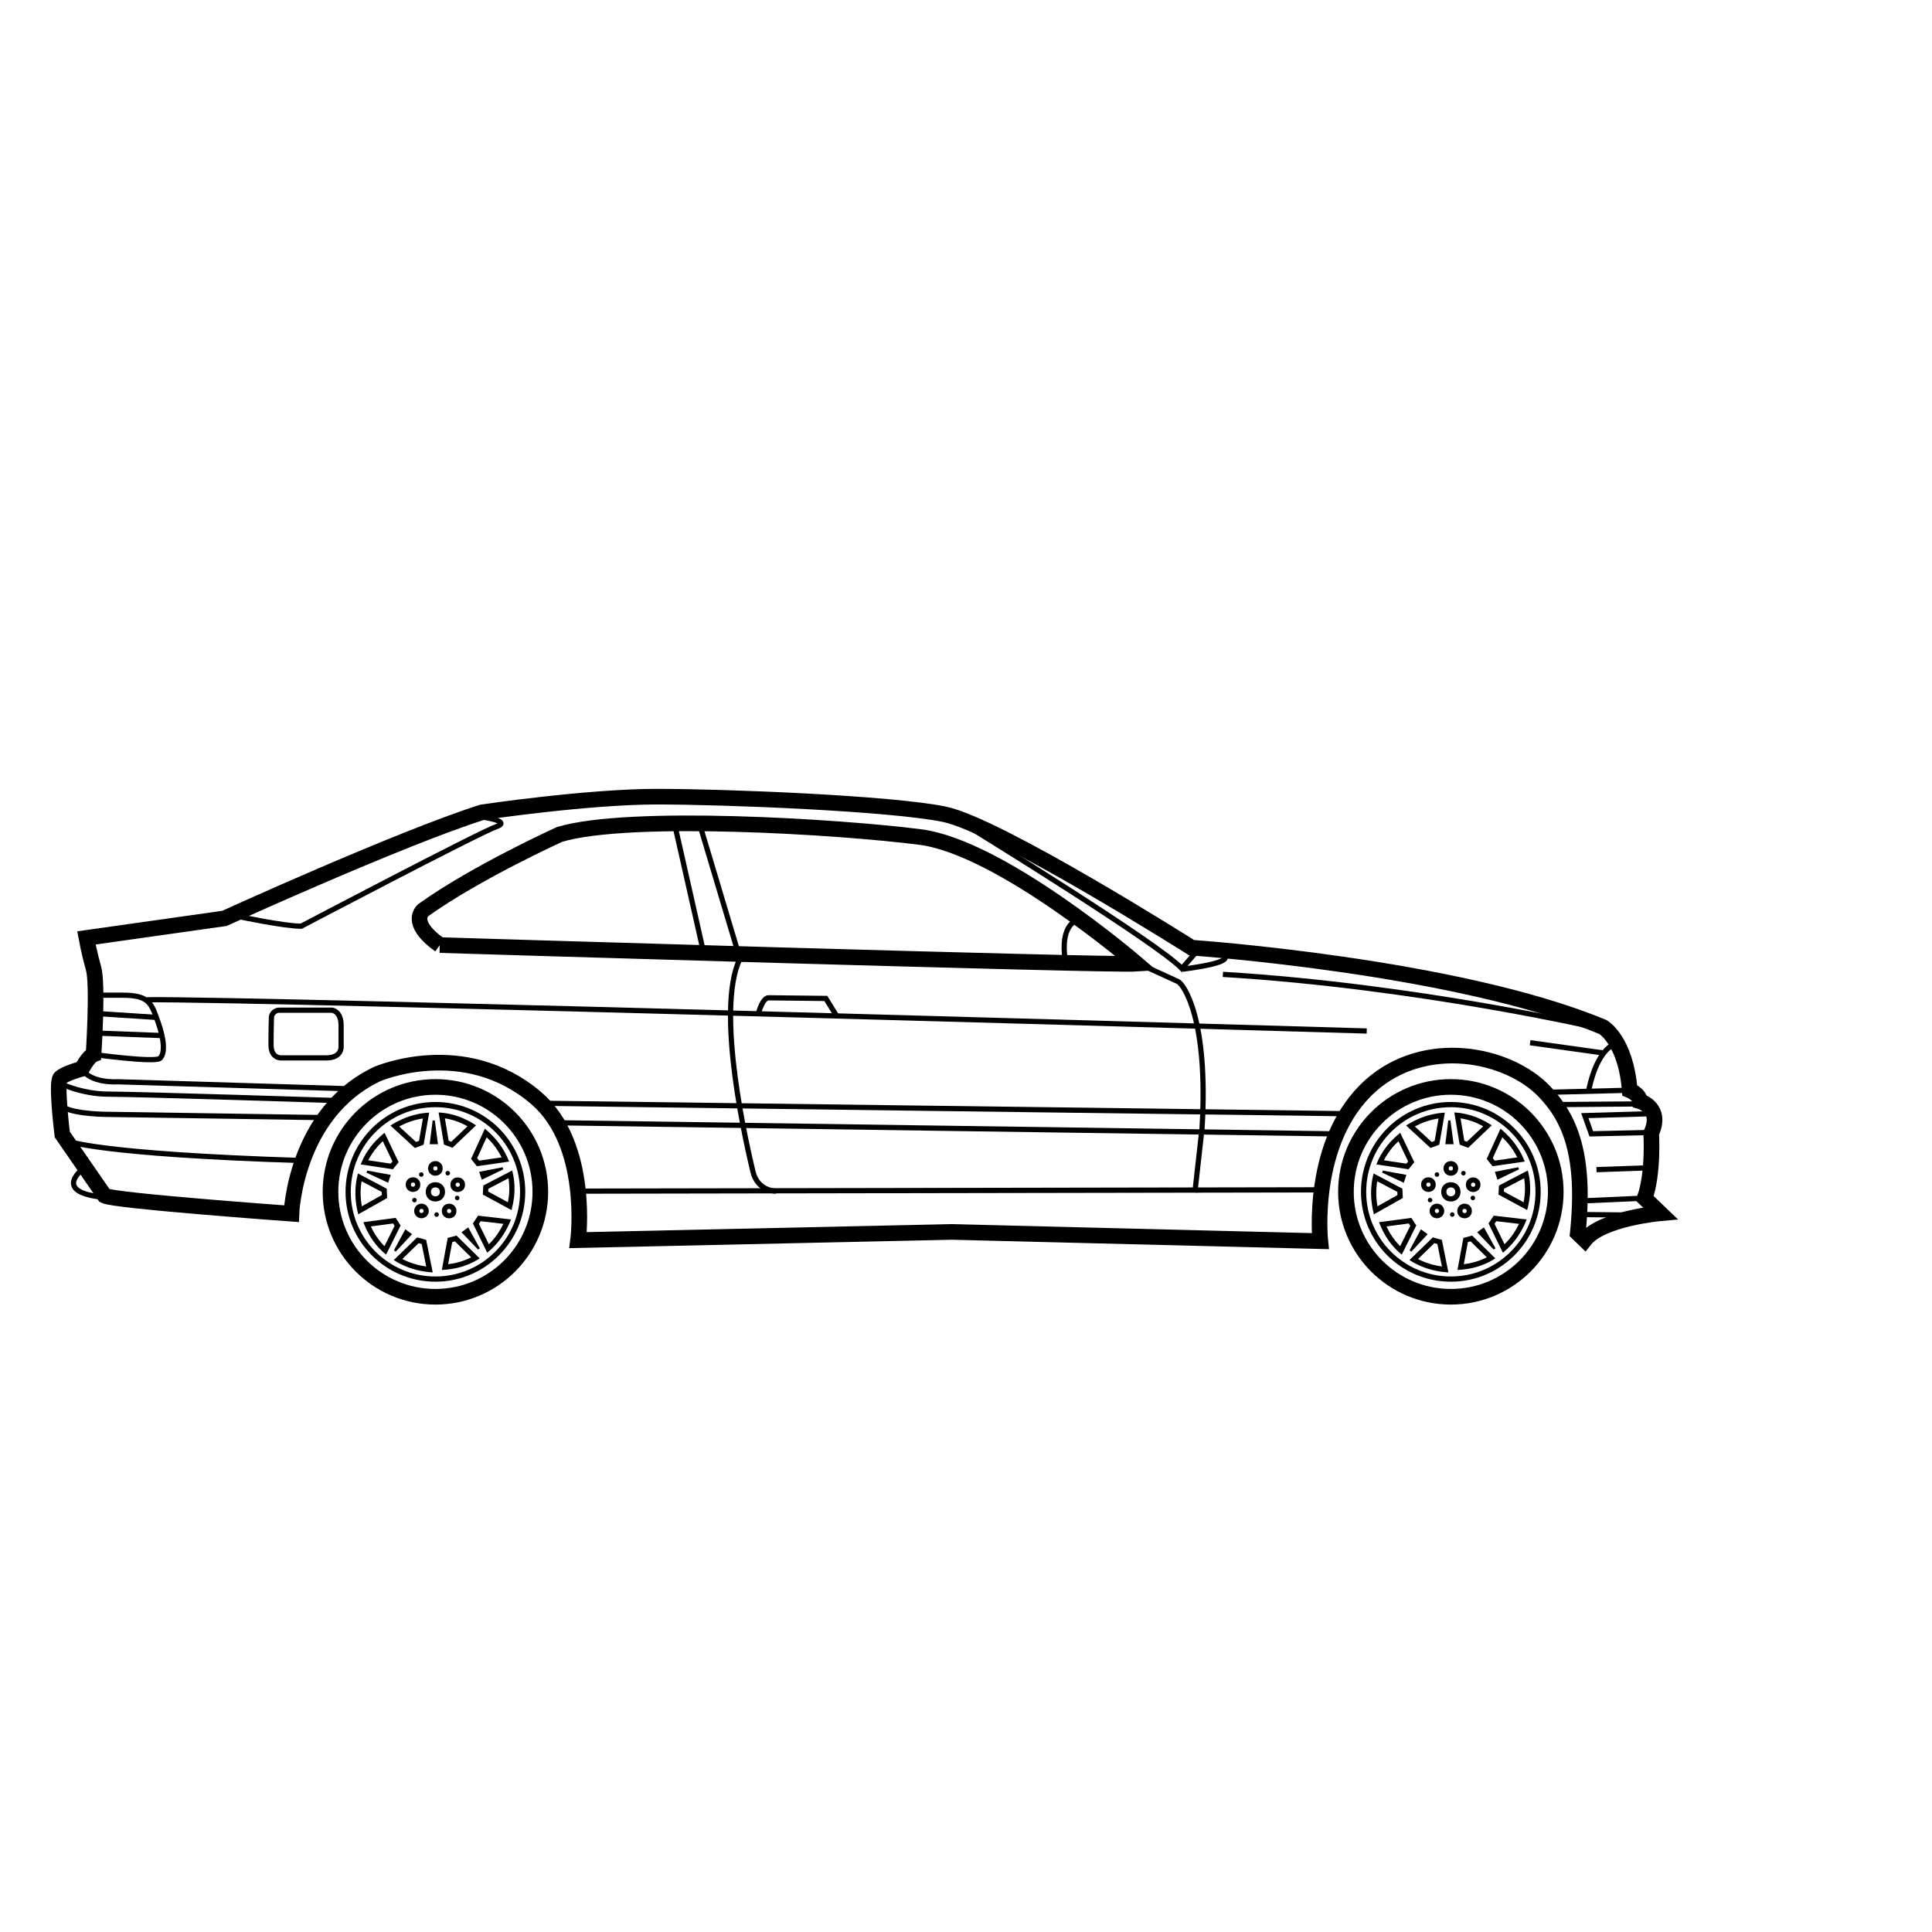 <?xml version="1.0" encoding="UTF-8"?>
<!-- Uploaded to: ICON Repo, www.svgrepo.com, Generator: ICON Repo Mixer Tools -->
<svg width="800px" height="800px" version="1.1" viewBox="144 144 512 512" xmlns="http://www.w3.org/2000/svg">
 <defs>
  <clipPath id="e">
   <path d="m148.09 296h494.91v236h-494.91z"/>
  </clipPath>
  <clipPath id="d">
   <path d="m148.09 426h95.906v46h-95.906z"/>
  </clipPath>
  <clipPath id="c">
   <path d="m148.09 411h105.91v49h-105.91z"/>
  </clipPath>
  <clipPath id="b">
   <path d="m148.09 407h109.91v46h-109.91z"/>
  </clipPath>
  <clipPath id="a">
   <path d="m148.09 433h42.906v48h-42.906z"/>
  </clipPath>
 </defs>
 <g clip-path="url(#e)">
  <path transform="matrix(.69 0 0 .69 148.09 306.48)" d="m625.75 224.75c3.498-9.752 2.502-25 2.502-25 4.5-9.752-4.251-12.248-4.251-12.248-0.249-2.751-4.002-4.251-4.002-4.251-1.5-19.25-10.25-24.247-10.25-24.247-56.249-23.5-158-30.502-158-30.502s-74.248-47.001-94.997-51.251c-20.75-4.251-84-6.752-110.5-6.752-26.5 0-66.997 6-66.997 6-31.498 10.001-98.999 40.752-98.999 40.752l-53 7.5s1.002 5.502 2.751 11.75c1.749 6.249 0 32.998 0 32.998-1.998 0.753-4.5 5.502-4.5 5.502s-6.498 1.749-8.252 3.498c-1.755 1.755 0.741 21.757 0.741 21.757l16.25 23.5c3.753 1.998 71.752 6.917 71.752 6.917s1.336-38.669 32.998-53.668c0 0 33.332-14.416 60.998 9.248 20.817 17.812 16.114 54.568 16.114 54.568l143.55-3.153 141.5 3.543s-4.154-38.777 19.335-59.713c20.908-18.633 52.712-12.418 66.748 2.253 9.979 10.414 15.876 24.768 12.814 54.398l2.688 2.598c6.498-8.252 29.002-10.25 29.002-10.25zm-462.75-97.25c-12.497-8.999-6.249-13.499-6.249-13.499 20.246-14.501 52.247-29.002 52.247-29.002 26.749-7.998 107.25-3 138.5 1.002 31.249 4.002 83.208 48.67 83.208 48.67-10.997 0.747-267.71-7.171-267.71-7.171z" fill="none" stroke="#000000" stroke-miterlimit="10" stroke-width="6"/>
 </g>
 <path transform="matrix(.69 0 0 .69 148.09 306.48)" d="m407.75 118s-6.752 1.5-4.5 15.752" fill="none" stroke="#000000" stroke-miterlimit="10" stroke-width="2"/>
 <path transform="matrix(.69 0 0 .69 148.09 306.48)" d="m263 81.749 15.254 51.002-13.754-1.5-10.997-48.75" fill="none" stroke="#000000" stroke-miterlimit="10" stroke-width="2"/>
 <path transform="matrix(.69 0 0 .69 148.09 306.48)" d="m218 222 283.75-0.498" fill="none" stroke="#000000" stroke-miterlimit="10" stroke-width="2"/>
 <g clip-path="url(#d)">
  <path transform="matrix(.69 0 0 .69 148.09 306.48)" d="m20.002 202.75s11.252 4.998 89.751 7.5" fill="none" stroke="#000000" stroke-miterlimit="10" stroke-width="2"/>
 </g>
 <g clip-path="url(#c)">
  <path transform="matrix(.69 0 0 .69 148.09 306.48)" d="m117.25 193.75-83.253-1.251s-15.752-0.249-17.003-4.251l-0.753-7.998s8.75 4.5 19.499 4.5c10.748 0 88.998 2.502 88.998 2.502" fill="none" stroke="#000000" stroke-miterlimit="10" stroke-width="2"/>
 </g>
 <g clip-path="url(#b)">
  <path transform="matrix(.69 0 0 .69 148.09 306.48)" d="m130 182.75-90.747-2.751s-10.499 0.753-13.748-4.998" fill="none" stroke="#000000" stroke-miterlimit="10" stroke-width="2"/>
 </g>
 <path transform="matrix(.69 0 0 .69 148.09 306.48)" d="m29.998 169.5s23.5 3.249 25.498 1.5c1.998-1.749 1.749-7.001-0.753-13.997-2.502-7.001-3.249-10.25-13.499-10.25h-10.25" fill="none" stroke="#000000" stroke-miterlimit="10" stroke-width="2"/>
 <path transform="matrix(.69 0 0 .69 148.09 306.48)" d="m30.502 153.75 23.246 1.5" fill="none" stroke="#000000" stroke-miterlimit="10" stroke-width="2"/>
 <path transform="matrix(.69 0 0 .69 148.09 306.48)" d="m29.749 161.25 26.5 1.002" fill="none" stroke="#000000" stroke-miterlimit="10" stroke-width="2"/>
 <path transform="matrix(.69 0 0 .69 148.09 306.48)" d="m85.5 116.5s17.75 3.753 24.247 3.753c0 0 67.999-35.749 75.001-38.25 7.001-2.502-9.498-4.251-9.498-4.251" fill="none" stroke="#000000" stroke-miterlimit="10" stroke-width="2"/>
 <path transform="matrix(.69 0 0 .69 148.09 306.48)" d="m208.75 195.75 297.25 4.251 3.753-7.748-308-4.002" fill="none" stroke="#000000" stroke-miterlimit="10" stroke-width="2"/>
 <path transform="matrix(.69 0 0 .69 148.09 306.48)" d="m292 222s-7.001 0-8.75-7.5c-1.749-7.5-14.75-61.502-4.998-81.747" fill="none" stroke="#000000" stroke-miterlimit="10" stroke-width="2"/>
 <path transform="matrix(.69 0 0 .69 148.09 306.48)" d="m435 136.25s9.248 4.251 11.501 5.253c2.253 1.002 11.75 14.75 9.248 56.249l-2.751 24.751" fill="none" stroke="#000000" stroke-miterlimit="10" stroke-width="2"/>
 <path transform="matrix(.69 0 0 .69 148.09 306.48)" d="m628.5 213-21.248 0.753" fill="none" stroke="#000000" stroke-miterlimit="10" stroke-width="2"/>
 <path transform="matrix(.69 0 0 .69 148.09 306.48)" d="m624.25 224.75-22.499 1.002" fill="none" stroke="#000000" stroke-miterlimit="10" stroke-width="2"/>
 <path transform="matrix(.69 0 0 .69 148.09 306.48)" d="m601.75 231 24.751 0.255" fill="none" stroke="#000000" stroke-miterlimit="10" stroke-width="2"/>
 <path transform="matrix(.69 0 0 .69 148.09 306.48)" d="m626.75 199.5-21.497 0.498-2.502-6.996 25.747-0.753" fill="none" stroke="#000000" stroke-miterlimit="10" stroke-width="2"/>
 <path transform="matrix(.69 0 0 .69 148.09 306.48)" d="m624 188.5-29.998 0.249" fill="none" stroke="#000000" stroke-miterlimit="10" stroke-width="2"/>
 <path transform="matrix(.69 0 0 .69 148.09 306.48)" d="m590.5 184 29.5-0.753" fill="none" stroke="#000000" stroke-miterlimit="10" stroke-width="2"/>
 <path transform="matrix(.69 0 0 .69 148.09 306.48)" d="m616.25 165s-7.998-0.498-11.999 18.248" fill="none" stroke="#000000" stroke-miterlimit="10" stroke-width="2"/>
 <path transform="matrix(.69 0 0 .69 148.09 306.48)" d="m581.75 165 28.498 3.996" fill="none" stroke="#000000" stroke-miterlimit="10" stroke-width="2"/>
 <path transform="matrix(.69 0 0 .69 148.09 306.48)" d="m519 160.5s-426.5-12.497-468.5-11.999" fill="none" stroke="#000000" stroke-miterlimit="10" stroke-width="2"/>
 <path transform="matrix(.69 0 0 .69 148.09 306.48)" d="m285.5 153.25s1.5-5.502 3.753-5.502c2.253 0 22 0.249 22 0.249l4.002 6.498" fill="none" stroke="#000000" stroke-miterlimit="10" stroke-width="2"/>
 <path transform="matrix(.69 0 0 .69 148.09 306.48)" d="m368 83.249s70.75 43.503 79.998 53.249l6.752-7.748s26.127 3.753-6.373 7.998" fill="none" stroke="#000000" stroke-miterlimit="10" stroke-width="2"/>
 <path transform="matrix(.69 0 0 .69 148.09 306.48)" d="m608.5 159.5s-69.997-16.25-144.75-20.75" fill="none" stroke="#000000" stroke-miterlimit="10" stroke-width="2"/>
 <g clip-path="url(#a)">
  <path transform="matrix(.69 0 0 .69 148.09 306.48)" d="m26.5 213s-12.752 8.999 6.249 11.252" fill="none" stroke="#000000" stroke-miterlimit="10" stroke-width="2"/>
 </g>
 <path transform="matrix(.69 0 0 .69 148.09 306.48)" d="m101.5 152.5h20.082s3.498 0.334 3.498 5.835v7.998s0.498 4.5-5.751 4.5h-16.918s-4.251 0.498-4.251-4.998c0-5.502 0.17-10.918 0.17-10.918s0.504-2.417 3.17-2.417z" fill="none" stroke="#000000" stroke-miterlimit="10" stroke-width="2"/>
 <path transform="matrix(.69 0 0 .69 148.09 306.48)" d="m511.01 222.28c0-22.249 18.038-40.294 40.294-40.294s40.294 18.038 40.294 40.294c0 22.255-18.038 40.294-40.294 40.294-22.261-0.006-40.294-18.038-40.294-40.294z" fill="none" stroke="#000000" stroke-miterlimit="10" stroke-width="6"/>
 <path transform="matrix(.69 0 0 .69 148.09 306.48)" d="m584.81 222.28c0 18.508-15.005 33.507-33.513 33.507s-33.507-14.999-33.507-33.507 14.999-33.513 33.507-33.513 33.513 15.005 33.513 33.513" fill="none" stroke="#000000" stroke-miterlimit="10" stroke-width="2"/>
 <path transform="matrix(.69 0 0 .69 148.09 306.48)" d="m554.01 222.28c0 3.611-5.422 3.611-5.422 0 0-3.611 5.422-3.611 5.422 0" fill="none" stroke="#000000" stroke-miterlimit="10" stroke-width="2"/>
 <path d="m510.28 454.76 5.746 2.688 0.68-2.094-6.227-1.137z"/>
 <path d="m510.75 451.49c0.379-0.742 0.938-1.691 1.711-2.707 0.707-0.93 1.5-1.742 2.144-2.352l2.57 5.371-0.469 0.574-5.957-0.887m-1.984 1.102 8.523 1.273 1.512-1.867-3.727-7.789s-2.047 1.559-3.711 3.738c-1.895 2.484-2.598 4.644-2.598 4.644z"/>
 <path d="m508.98 457.05 5.328 2.812 0.035 0.836-5.297 2.984c-0.156-0.898-0.309-2.055-0.324-3.258-0.012-1.344 0.117-2.508 0.258-3.375m-0.949-2.062s-0.723 2.234-0.684 5.457c0.035 2.828 0.754 5.363 0.754 5.363l7.66-4.316-0.105-2.473z"/>
 <path d="m524.23 455.08c-0.105 0.316 0.07 0.66 0.387 0.762 0.316 0.102 0.66-0.07 0.762-0.387 0.102-0.316-0.07-0.656-0.387-0.762-0.32-0.102-0.66 0.07-0.762 0.387z"/>
 <path transform="matrix(.69 0 0 .69 148.09 306.48)" d="m544.5 219.5c0 2.411-3.617 2.411-3.617 0 0-2.405 3.617-2.405 3.617 0" fill="none" stroke="#000000" stroke-miterlimit="10" stroke-width="2"/>
 <path d="m518.01 475.71 4.332-4.641-1.781-1.293-3.008 5.57z"/>
 <path d="m515.05 474.25c-0.59-0.59-1.32-1.414-2.047-2.465-0.664-0.961-1.195-1.965-1.57-2.766l5.906-0.785 0.402 0.621-2.691 5.394m0.434 2.227 3.844-7.711-1.309-2.016-8.559 1.137s0.848 2.43 2.41 4.684c1.777 2.57 3.613 3.906 3.613 3.906z"/>
 <path d="m519.79 477.65 4.324-4.199 0.805 0.223 1.203 5.961c-0.902-0.129-2.051-0.344-3.199-0.703-1.285-0.395-2.352-0.875-3.133-1.281m-2.258 0.27s1.902 1.379 4.977 2.336c2.699 0.844 5.332 0.941 5.332 0.941l-1.738-8.621-2.383-0.664z"/>
 <path d="m522.63 462.53c0.27 0.195 0.648 0.137 0.844-0.133 0.195-0.27 0.137-0.648-0.133-0.844-0.273-0.195-0.648-0.137-0.844 0.133-0.199 0.273-0.137 0.648 0.133 0.844z"/>
 <path transform="matrix(.69 0 0 .69 148.09 306.48)" d="m546.82 231.2c-0.877 0.481-1.97 0.158-2.451-0.719s-0.153-1.97 0.719-2.451c0.877-0.481 1.975-0.153 2.456 0.724 0.475 0.866 0.158 1.964-0.724 2.445z" fill="none" stroke="#000000" stroke-miterlimit="10" stroke-width="2"/>
 <path d="m540.32 474.82-3.074-5.551-1.777 1.293 4.367 4.582z"/>
 <path d="m538.02 477.2c-0.742 0.379-1.754 0.82-2.977 1.188-1.117 0.336-2.238 0.531-3.117 0.641l1.078-5.859 0.719-0.191 4.297 4.223m2.254 0.277-6.144-6.039-2.32 0.617-1.562 8.492s2.57-0.055 5.199-0.844c2.988-0.895 4.828-2.227 4.828-2.227z"/>
 <path d="m542.72 473.74-2.656-5.41 0.461-0.695 6.039 0.699c-0.398 0.82-0.961 1.844-1.652 2.824-0.781 1.098-1.566 1.965-2.191 2.582m-0.445 2.227s1.898-1.383 3.762-4.012c1.633-2.309 2.543-4.781 2.543-4.781l-8.734-1.012-1.371 2.062z"/>
 <path d="m529.22 466.36c0.27-0.195 0.332-0.574 0.133-0.844-0.195-0.27-0.574-0.328-0.844-0.133-0.27 0.195-0.328 0.574-0.133 0.844s0.574 0.328 0.844 0.133z"/>
 <path transform="matrix(.69 0 0 .69 148.09 306.48)" d="m558.38 229.63c0 2.411-3.617 2.411-3.617 0 0-2.405 3.617-2.405 3.617 0" fill="none" stroke="#000000" stroke-miterlimit="10" stroke-width="2"/>
 <path d="m546.38 453.33-6.227 1.211 0.68 2.094 5.707-2.742z"/>
 <path d="m547.92 456.25c0.129 0.824 0.238 1.922 0.211 3.199-0.027 1.168-0.188 2.293-0.355 3.164l-5.238-2.832 0.039-0.742 5.344-2.789m0.961-2.055-7.641 3.981-0.129 2.398 7.594 4.109s0.742-2.461 0.805-5.203c0.07-3.125-0.629-5.285-0.629-5.285z"/>
 <path d="m546.08 450.72-5.965 0.855-0.52-0.656 2.531-5.531c0.656 0.633 1.457 1.48 2.176 2.445 0.805 1.086 1.387 2.102 1.777 2.887m1.984 1.113s-0.73-2.234-2.656-4.816c-1.688-2.266-3.758-3.894-3.758-3.894l-3.66 7.996 1.539 1.941z"/>
 <path d="m534.9 461.28c-0.102-0.316-0.445-0.492-0.762-0.387-0.316 0.102-0.492 0.445-0.387 0.762 0.102 0.316 0.445 0.492 0.762 0.387 0.316-0.102 0.488-0.445 0.387-0.762z"/>
 <path transform="matrix(.69 0 0 .69 148.09 306.48)" d="m561.68 219.54c0 2.411-3.611 2.411-3.611 0 0-2.405 3.611-2.405 3.611 0" fill="none" stroke="#000000" stroke-miterlimit="10" stroke-width="2"/>
 <path d="m527.8 440.93-0.777 6.297h2.203l-0.844-6.277z"/>
 <path d="m531.06 440.37c0.824 0.133 1.898 0.367 3.106 0.789 1.102 0.387 2.121 0.887 2.898 1.312l-4.316 4.106-0.691-0.266-0.996-5.941m-1.656-1.547 1.422 8.496 2.242 0.863 6.254-5.953s-2.113-1.465-4.703-2.371c-2.945-1.031-5.215-1.035-5.215-1.035z"/>
 <path d="m525.23 440.41-1.031 5.938-0.785 0.293-4.473-4.117c0.805-0.426 1.859-0.926 3-1.312 1.27-0.434 2.418-0.672 3.289-0.801m1.664-1.543s-2.348 0.004-5.398 1.035c-2.68 0.906-4.867 2.371-4.867 2.371l6.473 5.953 2.32-0.863z"/>
 <path d="m531.82 454.3c-0.332 0-0.605 0.27-0.605 0.605 0 0.332 0.27 0.605 0.605 0.605 0.332 0 0.605-0.27 0.605-0.605 0-0.336-0.27-0.605-0.605-0.605z"/>
 <path transform="matrix(.69 0 0 .69 148.09 306.48)" d="m553.11 213.28c0 2.411-3.617 2.411-3.617 0 0-2.411 3.617-2.411 3.617 0" fill="none" stroke="#000000" stroke-miterlimit="10" stroke-width="2"/>
 <path transform="matrix(.69 0 0 .69 148.09 306.48)" d="m121.01 222.28c0-22.249 18.038-40.294 40.294-40.294 22.255 0 40.294 18.038 40.294 40.294 0 22.255-18.038 40.294-40.294 40.294-22.255-0.006-40.294-18.038-40.294-40.294z" fill="none" stroke="#000000" stroke-miterlimit="10" stroke-width="6"/>
 <path transform="matrix(.69 0 0 .69 148.09 306.48)" d="m194.81 222.28c0 18.508-15.005 33.507-33.507 33.507-18.508 0-33.513-14.999-33.513-33.507s15.005-33.513 33.513-33.513c18.503 0 33.507 15.005 33.507 33.513" fill="none" stroke="#000000" stroke-miterlimit="10" stroke-width="2"/>
 <path transform="matrix(.69 0 0 .69 148.09 306.48)" d="m164 222.28c0 3.611-5.417 3.611-5.417 0 0-3.611 5.417-3.611 5.417 0" fill="none" stroke="#000000" stroke-miterlimit="10" stroke-width="2"/>
 <path d="m241.12 454.76 5.75 2.688 0.68-2.094-6.227-1.137z"/>
 <path d="m241.59 451.49c0.383-0.742 0.938-1.691 1.711-2.707 0.707-0.93 1.5-1.742 2.144-2.352l2.57 5.371-0.469 0.574-5.957-0.887m-1.984 1.102 8.523 1.273 1.512-1.867-3.727-7.789s-2.047 1.559-3.711 3.738c-1.895 2.484-2.598 4.644-2.598 4.644z"/>
 <path d="m239.82 457.05 5.328 2.812 0.035 0.836-5.297 2.984c-0.156-0.898-0.305-2.055-0.324-3.258-0.012-1.344 0.113-2.508 0.258-3.375m-0.953-2.062s-0.723 2.234-0.684 5.457c0.035 2.828 0.754 5.363 0.754 5.363l7.66-4.316-0.105-2.473z"/>
 <path d="m255.07 455.08c-0.105 0.316 0.07 0.66 0.387 0.762 0.316 0.102 0.66-0.07 0.762-0.387 0.105-0.316-0.07-0.656-0.387-0.762-0.316-0.102-0.66 0.07-0.762 0.387z"/>
 <path transform="matrix(.69 0 0 .69 148.09 306.48)" d="m154.5 219.5c0 2.411-3.611 2.411-3.611 0 0-2.405 3.611-2.405 3.611 0" fill="none" stroke="#000000" stroke-miterlimit="10" stroke-width="2"/>
 <path d="m248.86 475.71 4.328-4.641-1.781-1.293-3.008 5.57z"/>
 <path d="m245.89 474.25c-0.59-0.59-1.32-1.414-2.047-2.465-0.664-0.961-1.195-1.965-1.57-2.766l5.906-0.785 0.402 0.621-2.691 5.394m0.43 2.227 3.844-7.711-1.309-2.016-8.559 1.137s0.848 2.43 2.41 4.684c1.777 2.57 3.613 3.906 3.613 3.906z"/>
 <path d="m250.62 477.65 4.324-4.199 0.805 0.223 1.203 5.961c-0.902-0.129-2.051-0.344-3.199-0.703-1.285-0.395-2.352-0.875-3.133-1.281m-2.254 0.27s1.902 1.379 4.977 2.336c2.699 0.844 5.332 0.941 5.332 0.941l-1.738-8.621-2.383-0.664z"/>
 <path d="m253.47 462.53c0.27 0.195 0.648 0.137 0.844-0.133 0.195-0.27 0.137-0.648-0.133-0.844-0.27-0.195-0.648-0.137-0.844 0.133-0.195 0.273-0.137 0.648 0.133 0.844z"/>
 <path transform="matrix(.69 0 0 .69 148.09 306.48)" d="m156.82 231.2c-0.877 0.481-1.97 0.158-2.451-0.719s-0.158-1.97 0.719-2.451c0.877-0.481 1.975-0.153 2.456 0.724 0.475 0.866 0.153 1.964-0.724 2.445z" fill="none" stroke="#000000" stroke-miterlimit="10" stroke-width="2"/>
 <path d="m271.16 474.82-3.074-5.551-1.777 1.293 4.367 4.582z"/>
 <path d="m268.86 477.2c-0.742 0.379-1.754 0.82-2.977 1.188-1.117 0.336-2.238 0.531-3.117 0.641l1.078-5.859 0.719-0.191 4.297 4.223m2.254 0.277-6.144-6.039-2.32 0.617-1.562 8.492s2.57-0.055 5.199-0.844c2.988-0.895 4.828-2.227 4.828-2.227z"/>
 <path d="m273.56 473.74-2.656-5.41 0.461-0.695 6.039 0.699c-0.398 0.82-0.961 1.844-1.652 2.824-0.777 1.098-1.566 1.965-2.191 2.582m-0.445 2.227s1.898-1.383 3.762-4.012c1.633-2.309 2.543-4.781 2.543-4.781l-8.734-1.012-1.367 2.062z"/>
 <path d="m260.06 466.36c0.27-0.195 0.332-0.574 0.133-0.844-0.195-0.27-0.574-0.328-0.844-0.133-0.27 0.195-0.328 0.574-0.133 0.844 0.199 0.27 0.574 0.328 0.844 0.133z"/>
 <path transform="matrix(.69 0 0 .69 148.09 306.48)" d="m168.38 229.63c0 2.411-3.617 2.411-3.617 0 0-2.405 3.617-2.405 3.617 0" fill="none" stroke="#000000" stroke-miterlimit="10" stroke-width="2"/>
 <path d="m277.22 453.33-6.231 1.211 0.68 2.094 5.707-2.742z"/>
 <path d="m278.76 456.25c0.129 0.824 0.238 1.922 0.207 3.199-0.027 1.168-0.188 2.293-0.355 3.164l-5.238-2.832 0.039-0.742 5.348-2.789m0.961-2.055-7.641 3.981-0.129 2.398 7.594 4.109s0.742-2.461 0.801-5.203c0.07-3.125-0.625-5.285-0.625-5.285z"/>
 <path d="m276.93 450.72-5.965 0.855-0.52-0.656 2.531-5.531c0.656 0.633 1.457 1.48 2.176 2.445 0.801 1.086 1.383 2.102 1.777 2.887m1.98 1.113s-0.73-2.234-2.652-4.816c-1.688-2.266-3.762-3.894-3.762-3.894l-3.66 7.996 1.539 1.941z"/>
 <path d="m265.74 461.28c-0.102-0.316-0.445-0.492-0.762-0.387-0.316 0.102-0.492 0.445-0.387 0.762 0.102 0.316 0.445 0.492 0.762 0.387 0.316-0.102 0.492-0.445 0.387-0.762z"/>
 <path transform="matrix(.69 0 0 .69 148.09 306.48)" d="m171.68 219.54c0 2.411-3.611 2.411-3.611 0 0-2.405 3.611-2.405 3.611 0" fill="none" stroke="#000000" stroke-miterlimit="10" stroke-width="2"/>
 <path d="m258.65 440.93-0.777 6.297h2.199l-0.84-6.277z"/>
 <path d="m261.9 440.37c0.824 0.133 1.898 0.367 3.106 0.789 1.102 0.387 2.121 0.887 2.898 1.312l-4.316 4.106-0.691-0.266-0.996-5.941m-1.66-1.547 1.422 8.496 2.242 0.863 6.254-5.953s-2.113-1.465-4.703-2.371c-2.941-1.031-5.215-1.035-5.215-1.035z"/>
 <path d="m256.07 440.41-1.031 5.938-0.785 0.293-4.473-4.117c0.805-0.426 1.859-0.926 3-1.312 1.273-0.434 2.418-0.672 3.289-0.801m1.668-1.543s-2.348 0.004-5.402 1.035c-2.68 0.906-4.867 2.371-4.867 2.371l6.473 5.953 2.32-0.863z"/>
 <path d="m262.66 454.3c-0.332 0-0.605 0.27-0.605 0.605 0 0.332 0.27 0.605 0.605 0.605 0.332 0 0.605-0.27 0.605-0.605-0.004-0.336-0.273-0.605-0.605-0.605z"/>
 <path transform="matrix(.69 0 0 .69 148.09 306.48)" d="m163.1 213.28c0 2.411-3.617 2.411-3.617 0 0-2.411 3.617-2.411 3.617 0" fill="none" stroke="#000000" stroke-miterlimit="10" stroke-width="2"/>
</svg>